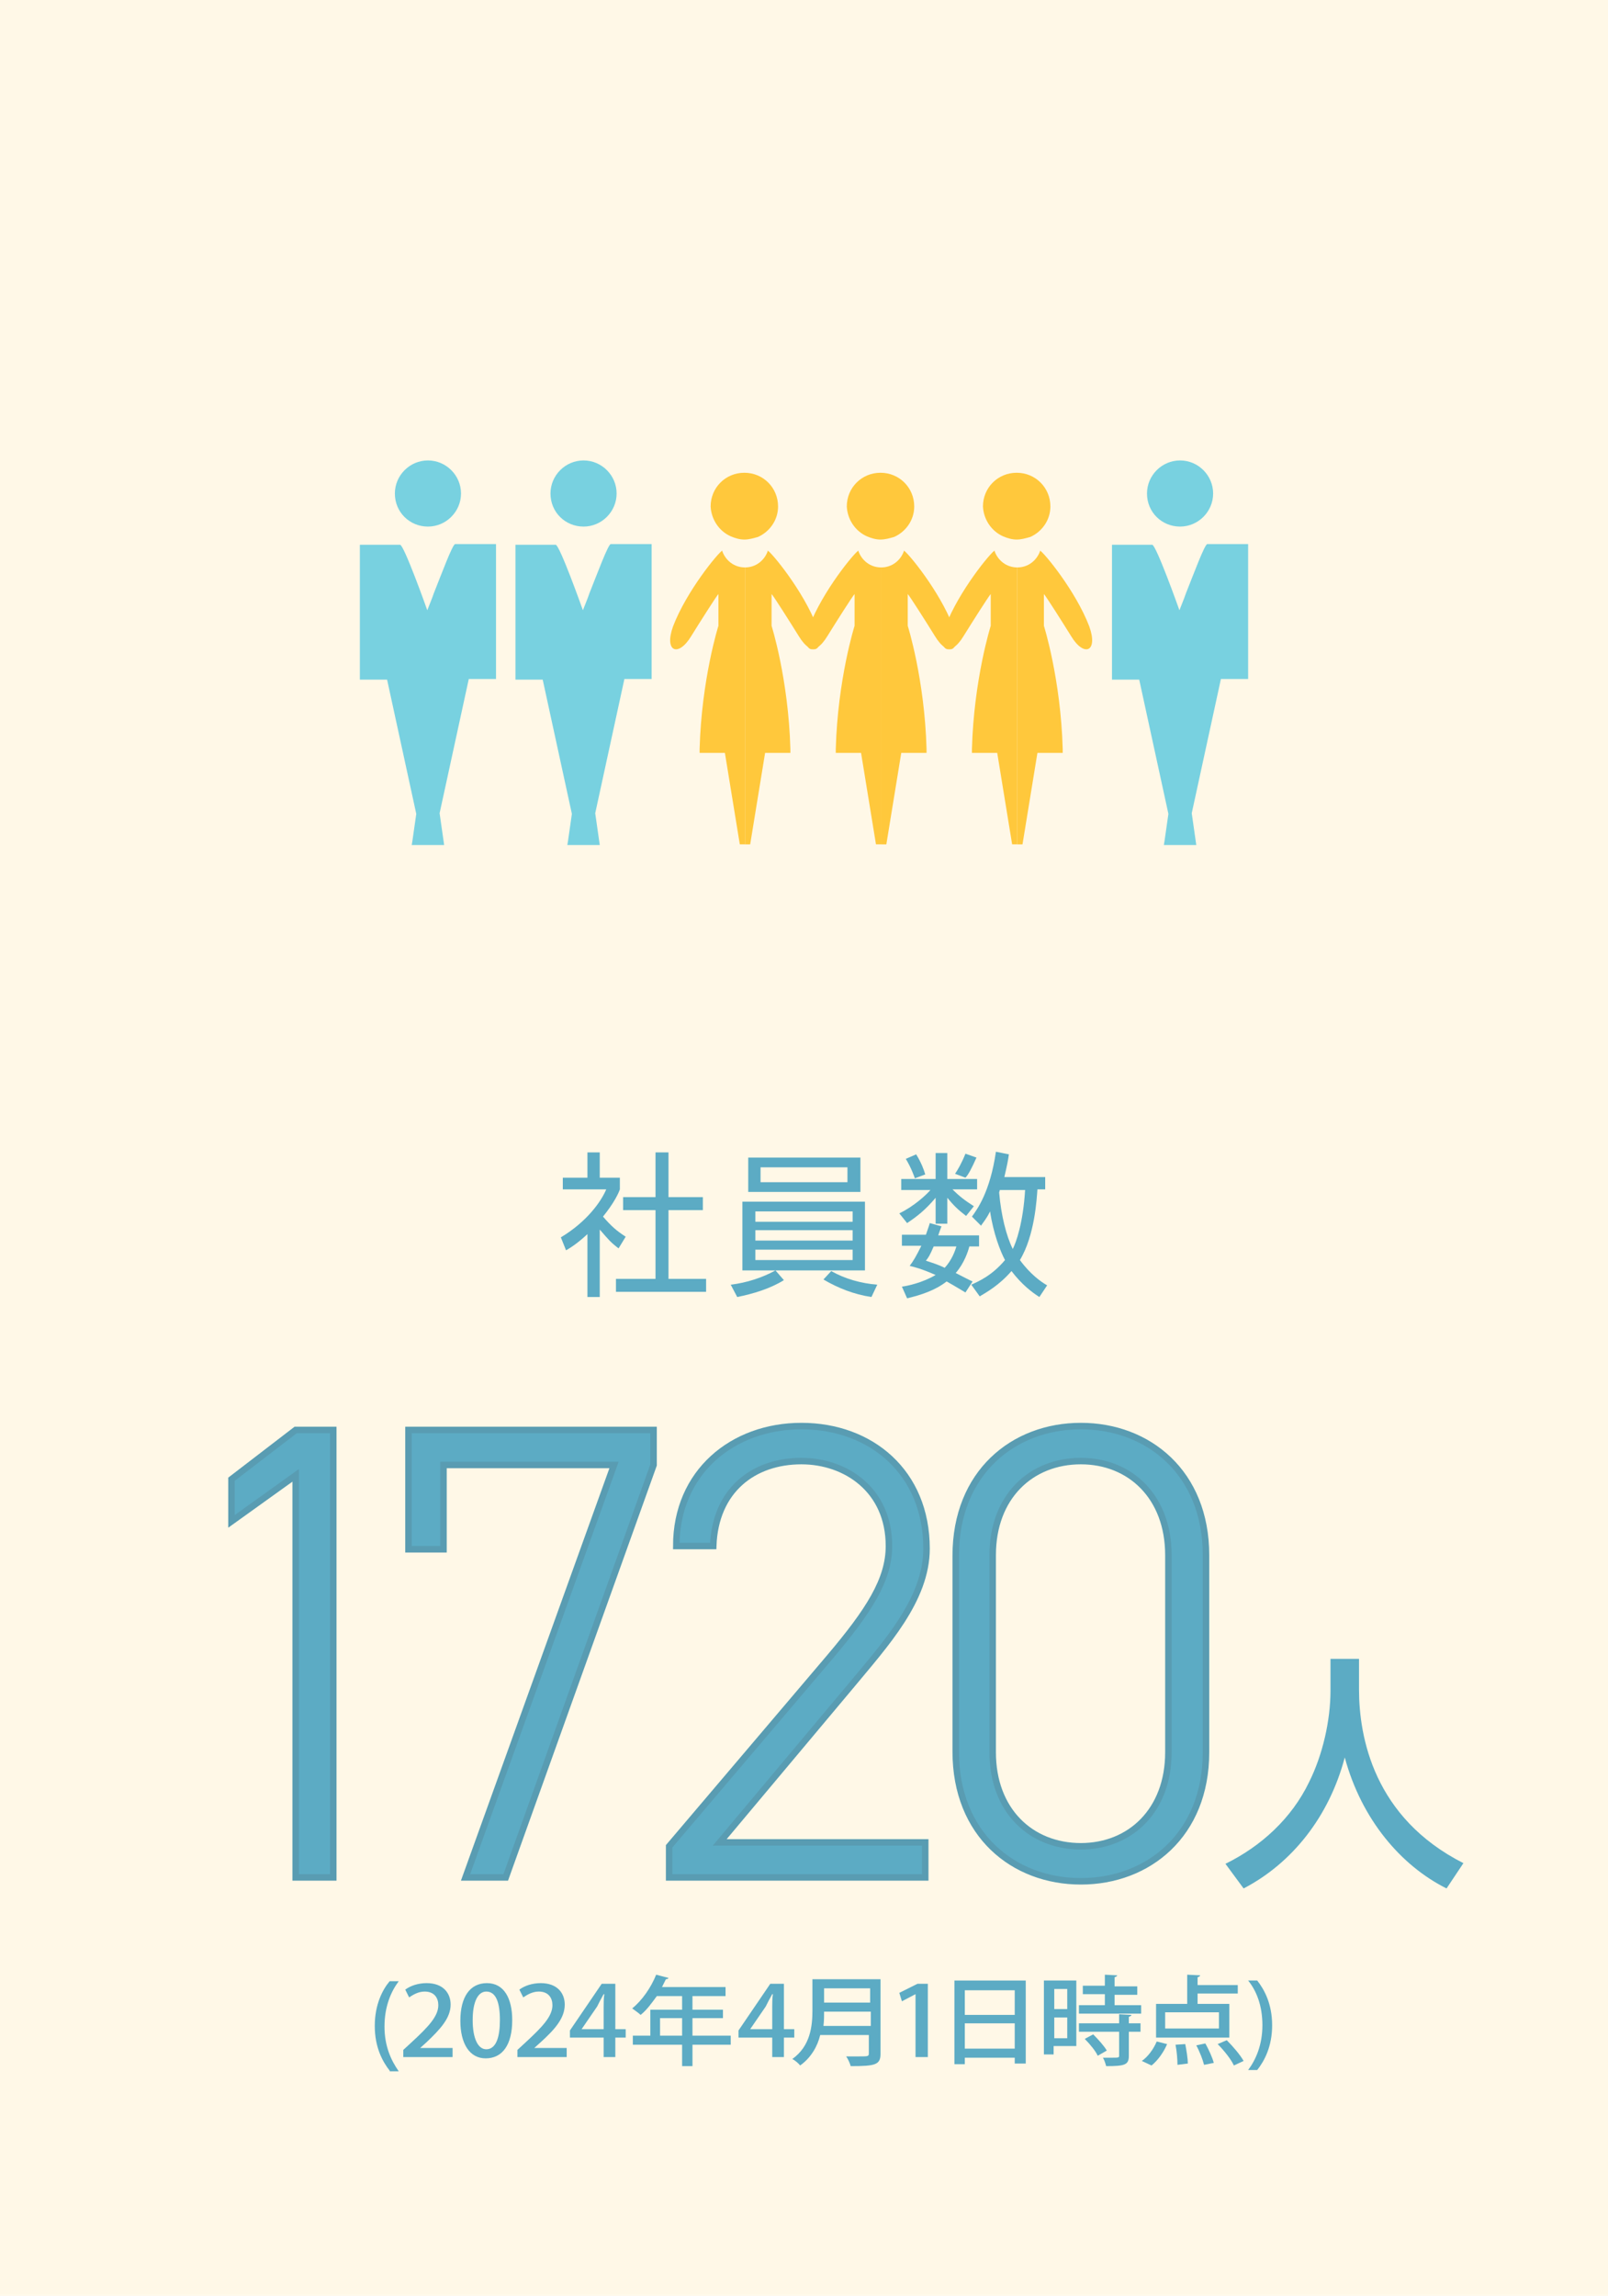 <?xml version="1.0" encoding="utf-8"?>
<!-- Generator: Adobe Illustrator 28.3.0, SVG Export Plug-In . SVG Version: 6.00 Build 0)  -->
<svg version="1.1" id="レイヤー_1" xmlns="http://www.w3.org/2000/svg" xmlns:xlink="http://www.w3.org/1999/xlink" x="0px"
	 y="0px" width="248px" height="354px" viewBox="0 0 248 354" style="enable-background:new 0 0 248 354;" xml:space="preserve">
<style type="text/css">
	.st0{fill:#FFF8E7;}
	.st1{fill:#5CABC4;}
	.st2{fill:#78D1E0;}
	.st3{fill:#FFC83C;}
	.st4{fill:#5CABC4;stroke:#599CB2;stroke-miterlimit:10;}
</style>
<g>
	<g>
		<rect class="st0" width="248" height="354"/>
	</g>
	<path class="st1" d="M205.2,255.8h4.4v4.7c0,7.4,2.3,19.8,16.1,26.8l-2.6,3.9c-7-3.5-13.1-10.6-15.7-20.2
		c-2.4,9.1-8.1,16.3-15.6,20.2l-2.8-3.8c5.5-2.7,10.2-7,12.9-12.6c2.1-4.2,3.3-9.5,3.3-14.1V255.8z"/>
	<g>
		<g>
			<path class="st1" d="M92.5,200h-1.9v-9.7c-1.5,1.4-2.6,2.1-3.3,2.5l-0.8-2c4-2.4,6.2-5.5,7-7.4h-6.7v-1.8h3.8v-3.9h1.9v3.9h3.1
				v1.8c-0.2,0.6-0.9,2.1-2.6,4.2c1.3,1.5,2.1,2.2,3.5,3.1l-1.1,1.8c-1.3-1-1.5-1.3-2.9-2.9V200z M103.1,177.7v6.9h5.3v2h-5.3v10.6
				h5.8v2H95v-2h6.1v-10.6h-5v-2h5v-6.9H103.1z"/>
			<path class="st1" d="M120.9,197.4c-2.1,1.3-4.7,2.1-7.2,2.6l-1-1.9c2.5-0.3,4.9-1.1,6.9-2.2L120.9,197.4z M133.4,185.3v10.6
				h-18.9v-10.6H133.4z M132.7,178.5v5.3h-17.3v-5.3H132.7z M116.5,186.8v1.6h15v-1.6H116.5z M116.5,189.7v1.6h15v-1.6H116.5z
				 M116.5,192.7v1.6h15v-1.6H116.5z M117.3,180v2.3h13.4V180H117.3z M128.2,196c2.1,1.2,4.6,1.9,7.1,2.1l-0.9,1.9
				c-2.7-0.4-5.2-1.4-7.4-2.7L128.2,196z"/>
			<path class="st1" d="M139,183.4v-1.6h5.3v-4h1.8v4h4.6v1.6h-3.8c1.1,1.1,1.9,1.7,3.3,2.6l-1.2,1.5c-1.3-1-1.9-1.6-2.9-2.8v4h-1.8
				v-4c-1.6,1.9-2.9,2.9-4.4,3.9l-1.2-1.5c2.3-1.1,4.2-2.9,4.8-3.6H139z M145.2,189.1c-0.3,0.8-0.4,1.1-0.5,1.4h6.3v1.7h-1.5
				c-0.2,0.8-0.8,2.6-2.1,4.1c1,0.5,2.3,1.2,2.6,1.3l-1.1,1.7c-0.7-0.4-1.3-0.8-2.9-1.7c-1.8,1.4-4,2.1-6.1,2.6l-0.8-1.8
				c0.8-0.1,3.2-0.6,5.2-1.8c-2.3-1-3.2-1.2-4-1.4c0.6-0.8,1-1.5,1.8-3.1h-3v-1.7h3.7c0.3-0.9,0.5-1.4,0.6-1.8L145.2,189.1z
				 M141.1,181.7c-0.1-0.3-0.6-1.7-1.4-3l1.6-0.7c0.8,1.3,1.2,2.4,1.4,3.1L141.1,181.7z M144,192.2c-0.6,1.4-0.8,1.7-1.2,2.2
				c0.9,0.3,1.9,0.6,2.9,1.1c1.1-1.2,1.6-2.6,1.8-3.3H144z M147.3,181c0.4-0.6,1-1.6,1.6-3.1l1.7,0.6c-0.8,1.8-1.3,2.7-1.7,3.1
				L147.3,181z M161.2,181.5v1.9H160c-0.1,1.4-0.4,7.1-2.7,10.9c1.6,2.2,3.3,3.4,4.2,3.9l-1.2,1.8c-1.1-0.7-2.7-1.9-4.3-4
				c-1.9,2.2-3.9,3.3-4.9,3.9l-1.3-1.8c1.1-0.5,3.2-1.4,5.2-3.8c-0.7-1.3-1.8-4.1-2.3-7.5c-0.6,1.2-1,1.6-1.4,2.2l-1.4-1.4
				c0.8-1.1,2.8-3.8,3.7-10l2,0.4c-0.1,0.8-0.3,1.8-0.7,3.5H161.2z M154.2,183.5c0,0.1-0.1,0.3-0.1,0.4c0.3,3.5,1.1,6.7,2.1,8.7
				c0.5-1,1.6-4,1.9-9.1H154.2z"/>
		</g>
	</g>
	<g>
		<path class="st2" d="M90,81.2c2.8,0,5.1-2.3,5.1-5.1c0-2.8-2.3-5.1-5.1-5.1c-2.8,0-5.1,2.3-5.1,5.1C84.9,79,87.2,81.2,90,81.2z"/>
		<path class="st2" d="M90.9,91.5c-0.3,0.9-0.7,1.8-1,2.6c-0.1-0.3-3.6-10.1-4.2-10.1c-0.5,0-5.8,0-6.2,0h0l0,0c0,0,0,0,0,0v20.7
			v0.1l0,0v0h4.2l4.5,20.7l-0.6,4.2l-0.1,0.6h0l0,0H90h2.5l-0.7-4.9l4.5-20.7h4.2V83.9c0,0-5.7,0-6.3,0
			C93.8,83.9,92.1,88.5,90.9,91.5z"/>
		<path class="st2" d="M66,81.2c2.8,0,5.1-2.3,5.1-5.1c0-2.8-2.3-5.1-5.1-5.1c-2.8,0-5.1,2.3-5.1,5.1C60.9,79,63.2,81.2,66,81.2z"/>
		<path class="st2" d="M66.9,91.5c-0.3,0.9-0.7,1.8-1,2.6c-0.1-0.3-3.6-10.1-4.2-10.1c-0.5,0-5.8,0-6.2,0h0l0,0c0,0,0,0,0,0v20.7
			v0.1l0,0v0h4.2l4.5,20.7l-0.6,4.2l-0.1,0.6h0l0,0H66h2.5l-0.7-4.9l4.5-20.7h4.2V83.9c0,0-5.7,0-6.3,0
			C69.8,83.9,68.1,88.5,66.9,91.5z"/>
		<path class="st2" d="M182,81.2c2.8,0,5.1-2.3,5.1-5.1c0-2.8-2.3-5.1-5.1-5.1c-2.8,0-5.1,2.3-5.1,5.1C176.9,79,179.2,81.2,182,81.2
			z"/>
		<path class="st2" d="M182.9,91.5c-0.3,0.9-0.7,1.8-1,2.6c-0.1-0.3-3.6-10.1-4.2-10.1c-0.5,0-5.8,0-6.2,0h0l0,0c0,0,0,0,0,0v20.7
			v0.1l0,0v0h4.2l4.5,20.7l-0.6,4.2l-0.1,0.6h0l0,0h2.5h2.5l-0.7-4.9l4.5-20.7h4.2V83.9c0,0-5.7,0-6.3,0
			C185.8,83.9,184.1,88.5,182.9,91.5z"/>
		<path class="st3" d="M114.9,87.5L114.9,87.5c-1.7,0-3-1.1-3.5-2.5c0,0,0-0.1,0-0.1c0,0,0,0,0,0c0,0,0,0,0,0
			c-0.6,0.3-5.5,6.2-7.6,11.7c-1.4,3.9,0.8,4.8,2.8,1.5c1.3-2.1,3.9-6.2,4.2-6.5c0,0,0,0,0,0v4.9c0,0-2.6,8.2-2.9,19
			c0,0.2,0,0.4,0,0.6h0c0,0,0,0,0,0h3.9l2.3,14.1h0.8"/>
		<path class="st3" d="M114.9,87.5L114.9,87.5c1.7,0,3-1.1,3.5-2.5c0,0,0-0.1,0-0.1c0,0,0,0,0,0c0,0,0,0,0,0
			c0.6,0.3,5.5,6.2,7.6,11.7c1.4,3.9-0.8,4.8-2.8,1.5c-1.3-2.1-3.9-6.2-4.2-6.5c0,0,0,0,0,0v4.9c0,0,2.6,8.2,2.9,19
			c0,0.2,0,0.4,0,0.6h0c0,0,0,0,0,0H118l-2.3,14.1h-0.8"/>
		<path class="st3" d="M112.7,82.7c0.7,0.3,1.4,0.5,2.1,0.5c0.7,0,1.4-0.2,2.1-0.4c1.8-0.8,3.1-2.6,3.1-4.7c0-2.9-2.3-5.2-5.2-5.2
			c-2.9,0-5.2,2.3-5.2,5.2C109.7,80.1,110.9,81.9,112.7,82.7z"/>
		<path class="st3" d="M135.9,87.5L135.9,87.5c-1.7,0-3-1.1-3.5-2.5c0,0,0-0.1,0-0.1c0,0,0,0,0,0c0,0,0,0,0,0
			c-0.6,0.3-5.5,6.2-7.6,11.7c-1.4,3.9,0.8,4.8,2.8,1.5c1.3-2.1,3.9-6.2,4.2-6.5c0,0,0,0,0,0v4.9c0,0-2.6,8.2-2.9,19
			c0,0.2,0,0.4,0,0.6h0c0,0,0,0,0,0h3.9l2.3,14.1h0.8"/>
		<path class="st3" d="M135.9,87.5L135.9,87.5c1.7,0,3-1.1,3.5-2.5c0,0,0-0.1,0-0.1c0,0,0,0,0,0c0,0,0,0,0,0
			c0.6,0.3,5.5,6.2,7.6,11.7c1.4,3.9-0.8,4.8-2.8,1.5c-1.3-2.1-3.9-6.2-4.2-6.5c0,0,0,0,0,0v4.9c0,0,2.6,8.2,2.9,19
			c0,0.2,0,0.4,0,0.6h0c0,0,0,0,0,0H139l-2.3,14.1h-0.8"/>
		<path class="st3" d="M133.7,82.7c0.7,0.3,1.4,0.5,2.1,0.5c0.7,0,1.4-0.2,2.1-0.4c1.8-0.8,3.1-2.6,3.1-4.7c0-2.9-2.3-5.2-5.2-5.2
			c-2.9,0-5.2,2.3-5.2,5.2C130.7,80.1,131.9,81.9,133.7,82.7z"/>
		<path class="st3" d="M156.9,87.5L156.9,87.5c-1.7,0-3-1.1-3.5-2.5c0,0,0-0.1,0-0.1c0,0,0,0,0,0c0,0,0,0,0,0
			c-0.6,0.3-5.5,6.2-7.6,11.7c-1.4,3.9,0.8,4.8,2.8,1.5c1.3-2.1,3.9-6.2,4.2-6.5c0,0,0,0,0,0v4.9c0,0-2.6,8.2-2.9,19
			c0,0.2,0,0.4,0,0.6h0c0,0,0,0,0,0h3.9l2.3,14.1h0.8"/>
		<path class="st3" d="M156.9,87.5L156.9,87.5c1.7,0,3-1.1,3.5-2.5c0,0,0-0.1,0-0.1c0,0,0,0,0,0c0,0,0,0,0,0
			c0.6,0.3,5.5,6.2,7.6,11.7c1.4,3.9-0.8,4.8-2.8,1.5c-1.3-2.1-3.9-6.2-4.2-6.5c0,0,0,0,0,0v4.9c0,0,2.6,8.2,2.9,19
			c0,0.2,0,0.4,0,0.6h0c0,0,0,0,0,0H160l-2.3,14.1h-0.8"/>
		<path class="st3" d="M154.7,82.7c0.7,0.3,1.4,0.5,2.1,0.5c0.7,0,1.4-0.2,2.1-0.4c1.8-0.8,3.1-2.6,3.1-4.7c0-2.9-2.3-5.2-5.2-5.2
			c-2.9,0-5.2,2.3-5.2,5.2C151.7,80.1,152.9,81.9,154.7,82.7z"/>
	</g>
	<g>
		<path class="st4" d="M51.4,289.5h-5.8v-62l-9.9,7.1v-6.5l9.9-7.6h5.8V289.5z"/>
		<path class="st4" d="M63,238.9v-18.4h37.8v5.4L78,289.5h-6.2l22.9-63.6H68.4v13H63z"/>
		<path class="st4" d="M142.7,289.5h-39.5v-4.8l24.8-29.2c6-7.1,9.1-11.9,9.1-17.1c0-8.7-6.7-13.1-13.5-13.1
			c-7.4,0-13.3,4.5-13.6,13.1h-5.7c0-11.4,8.7-18.5,19.3-18.5c10.7,0,19.3,7.1,19.3,18.9c0,7.9-6.4,14.8-11.7,21.2L111,284.1h31.7
			V289.5z"/>
		<path class="st4" d="M186,270.2c0,12.7-8.9,19.9-19.3,19.9s-19.3-7.2-19.3-20v-30.2c0-12.8,8.9-20,19.3-20s19.3,7.2,19.3,19.9
			V270.2z M166.7,225.3c-7.7,0-13.6,5.5-13.6,14.5v30.4c0,9,5.9,14.5,13.6,14.5c7.6,0,13.5-5.5,13.5-14.5v-30.4
			C180.2,230.8,174.3,225.3,166.7,225.3z"/>
	</g>
	<g>
		<g>
			<path class="st1" d="M60.1,319.3c-1.1-1.4-2.3-3.6-2.3-6.9c0-3.3,1.2-5.6,2.3-6.9h1.4c-1.2,1.6-2.2,3.9-2.2,7c0,3,1,5.2,2.2,6.9
				H60.1z"/>
			<path class="st1" d="M69.8,317.2h-7.6v-1.1l1.3-1.2c2.6-2.4,4.1-4,4.1-5.7c0-1.1-0.6-2.1-2.1-2.1c-1,0-1.8,0.5-2.4,0.9l-0.6-1.2
				c0.8-0.6,2-1,3.3-1c2.6,0,3.7,1.6,3.7,3.3c0,2.1-1.6,3.8-3.7,5.8l-1,0.9v0h5V317.2z"/>
			<path class="st1" d="M71,311.6c0-3.7,1.5-5.8,4.1-5.8c2.6,0,3.9,2.3,3.9,5.7c0,3.8-1.5,5.9-4.1,5.9C72.4,317.4,71,315.1,71,311.6
				z M77.1,311.5c0-2.7-0.6-4.4-2.1-4.4c-1.3,0-2.1,1.6-2.1,4.4c0,2.8,0.8,4.5,2.1,4.5C76.6,316,77.1,313.9,77.1,311.5z"/>
			<path class="st1" d="M87.4,317.2h-7.6v-1.1l1.3-1.2c2.6-2.4,4.1-4,4.1-5.7c0-1.1-0.6-2.1-2.1-2.1c-1,0-1.8,0.5-2.4,0.9l-0.6-1.2
				c0.8-0.6,2-1,3.3-1c2.6,0,3.7,1.6,3.7,3.3c0,2.1-1.5,3.8-3.7,5.8l-1,0.9v0h5V317.2z"/>
			<path class="st1" d="M94.9,317.2h-1.8v-3h-5.2v-1.1l4.9-7.2h2.1v7h1.6v1.3h-1.6V317.2z M89.7,312.9h3.4v-3.4c0-0.6,0-1.3,0.1-2
				h-0.1c-0.4,0.7-0.7,1.3-1,1.9L89.7,312.9L89.7,312.9z"/>
			<path class="st1" d="M112.7,313.9v1.4h-5.9v3.3h-1.6v-3.3h-7.6v-1.4h2.7v-4h4.9v-2.1h-3.9c-0.8,1.1-1.6,2.2-2.5,2.9
				c-0.3-0.3-0.9-0.7-1.3-1c1.5-1.2,2.9-3.2,3.7-5.2l1.9,0.5c0,0.1-0.2,0.2-0.4,0.2c-0.2,0.4-0.4,0.8-0.6,1.2h9.8v1.4h-5.1v2.1h4.7
				v1.3h-4.7v2.7H112.7z M101.8,313.9h3.4v-2.7h-3.4V313.9z"/>
			<path class="st1" d="M120.9,317.2h-1.8v-3h-5.2v-1.1l4.9-7.2h2.1v7h1.6v1.3h-1.6V317.2z M115.7,312.9h3.4v-3.4c0-0.6,0-1.3,0.1-2
				h-0.1c-0.4,0.7-0.7,1.3-1,1.9L115.7,312.9L115.7,312.9z"/>
			<path class="st1" d="M135.8,305.3v11.4c0,1.7-0.8,1.9-4.6,1.9c-0.1-0.4-0.4-1.1-0.7-1.5c0.7,0,1.5,0,2,0c1.4,0,1.5,0,1.5-0.5
				v-2.8h-7.5c-0.4,1.7-1.4,3.5-3.1,4.7c-0.2-0.3-0.8-0.8-1.2-1c2.8-2,3.1-5.1,3.1-7.5v-4.8H135.8z M127.1,310.2
				c0,0.7,0,1.4-0.1,2.2h7.3v-2.2H127.1z M134.2,306.6h-7.1v2.2h7.1V306.6z"/>
			<path class="st1" d="M141.2,317.2v-9.7h0l-2.1,1.1l-0.4-1.3l2.8-1.4h1.6v11.3H141.2z"/>
			<path class="st1" d="M147.2,305.4h11v12.8h-1.7v-0.9h-7.7v1h-1.6V305.4z M156.5,306.9h-7.7v3.8h7.7V306.9z M148.8,315.9h7.7V312
				h-7.7V315.9z"/>
			<path class="st1" d="M166,305.4v10.1h-3.5v1.3h-1.5v-11.4H166z M164.6,306.7h-2v3.1h2V306.7z M162.6,314.3h2v-3.2h-2V314.3z
				 M171.9,309.2h4.1v1.3h-9.6v-1.3h4v-1.7H167v-1.3h3.4v-1.7l1.9,0.1c0,0.1-0.1,0.2-0.4,0.3v1.4h3.5v1.3h-3.5V309.2z M174.5,310.7
				c0,0.1-0.1,0.2-0.4,0.3v1h1.8v1.3h-1.8v3.7c0,1.4-0.6,1.6-3.5,1.6c-0.1-0.4-0.3-1-0.5-1.3c0.5,0,0.9,0,1.3,0c1.1,0,1.2,0,1.2-0.3
				v-3.7h-6.2V312h6.2v-1.4L174.5,310.7z M169.3,317c-0.3-0.7-1.2-1.8-2-2.6l1.3-0.7c0.8,0.8,1.7,1.8,2.1,2.5L169.3,317z"/>
			<path class="st1" d="M180,315.2c-0.5,1.2-1.4,2.5-2.4,3.3l-1.5-0.7c0.9-0.6,1.8-1.8,2.3-3L180,315.2z M189.6,309v5.2h-11.3V309
				h4.8v-4.5l2,0.1c0,0.1-0.1,0.2-0.4,0.3v1.2h6.2v1.3h-6.2v1.6H189.6z M188,312.8v-2.5h-8.3v2.5H188z M181.6,318.4
				c0-0.8-0.1-2.1-0.3-3.1l1.5-0.1c0.2,1,0.4,2.3,0.4,3L181.6,318.4z M185.7,318.4c-0.2-0.8-0.7-2.1-1.2-3l1.4-0.3
				c0.5,0.9,1.1,2.2,1.3,3L185.7,318.4z M190.3,318.5c-0.4-0.9-1.5-2.3-2.5-3.3l1.4-0.6c1,1,2.1,2.3,2.6,3.2L190.3,318.5z"/>
			<path class="st1" d="M193.9,305.4c1.1,1.4,2.3,3.6,2.3,6.9c0,3.3-1.2,5.5-2.3,6.9h-1.4c1.2-1.6,2.2-3.9,2.2-6.9s-0.9-5.3-2.2-6.9
				H193.9z"/>
		</g>
	</g>
</g>
</svg>

